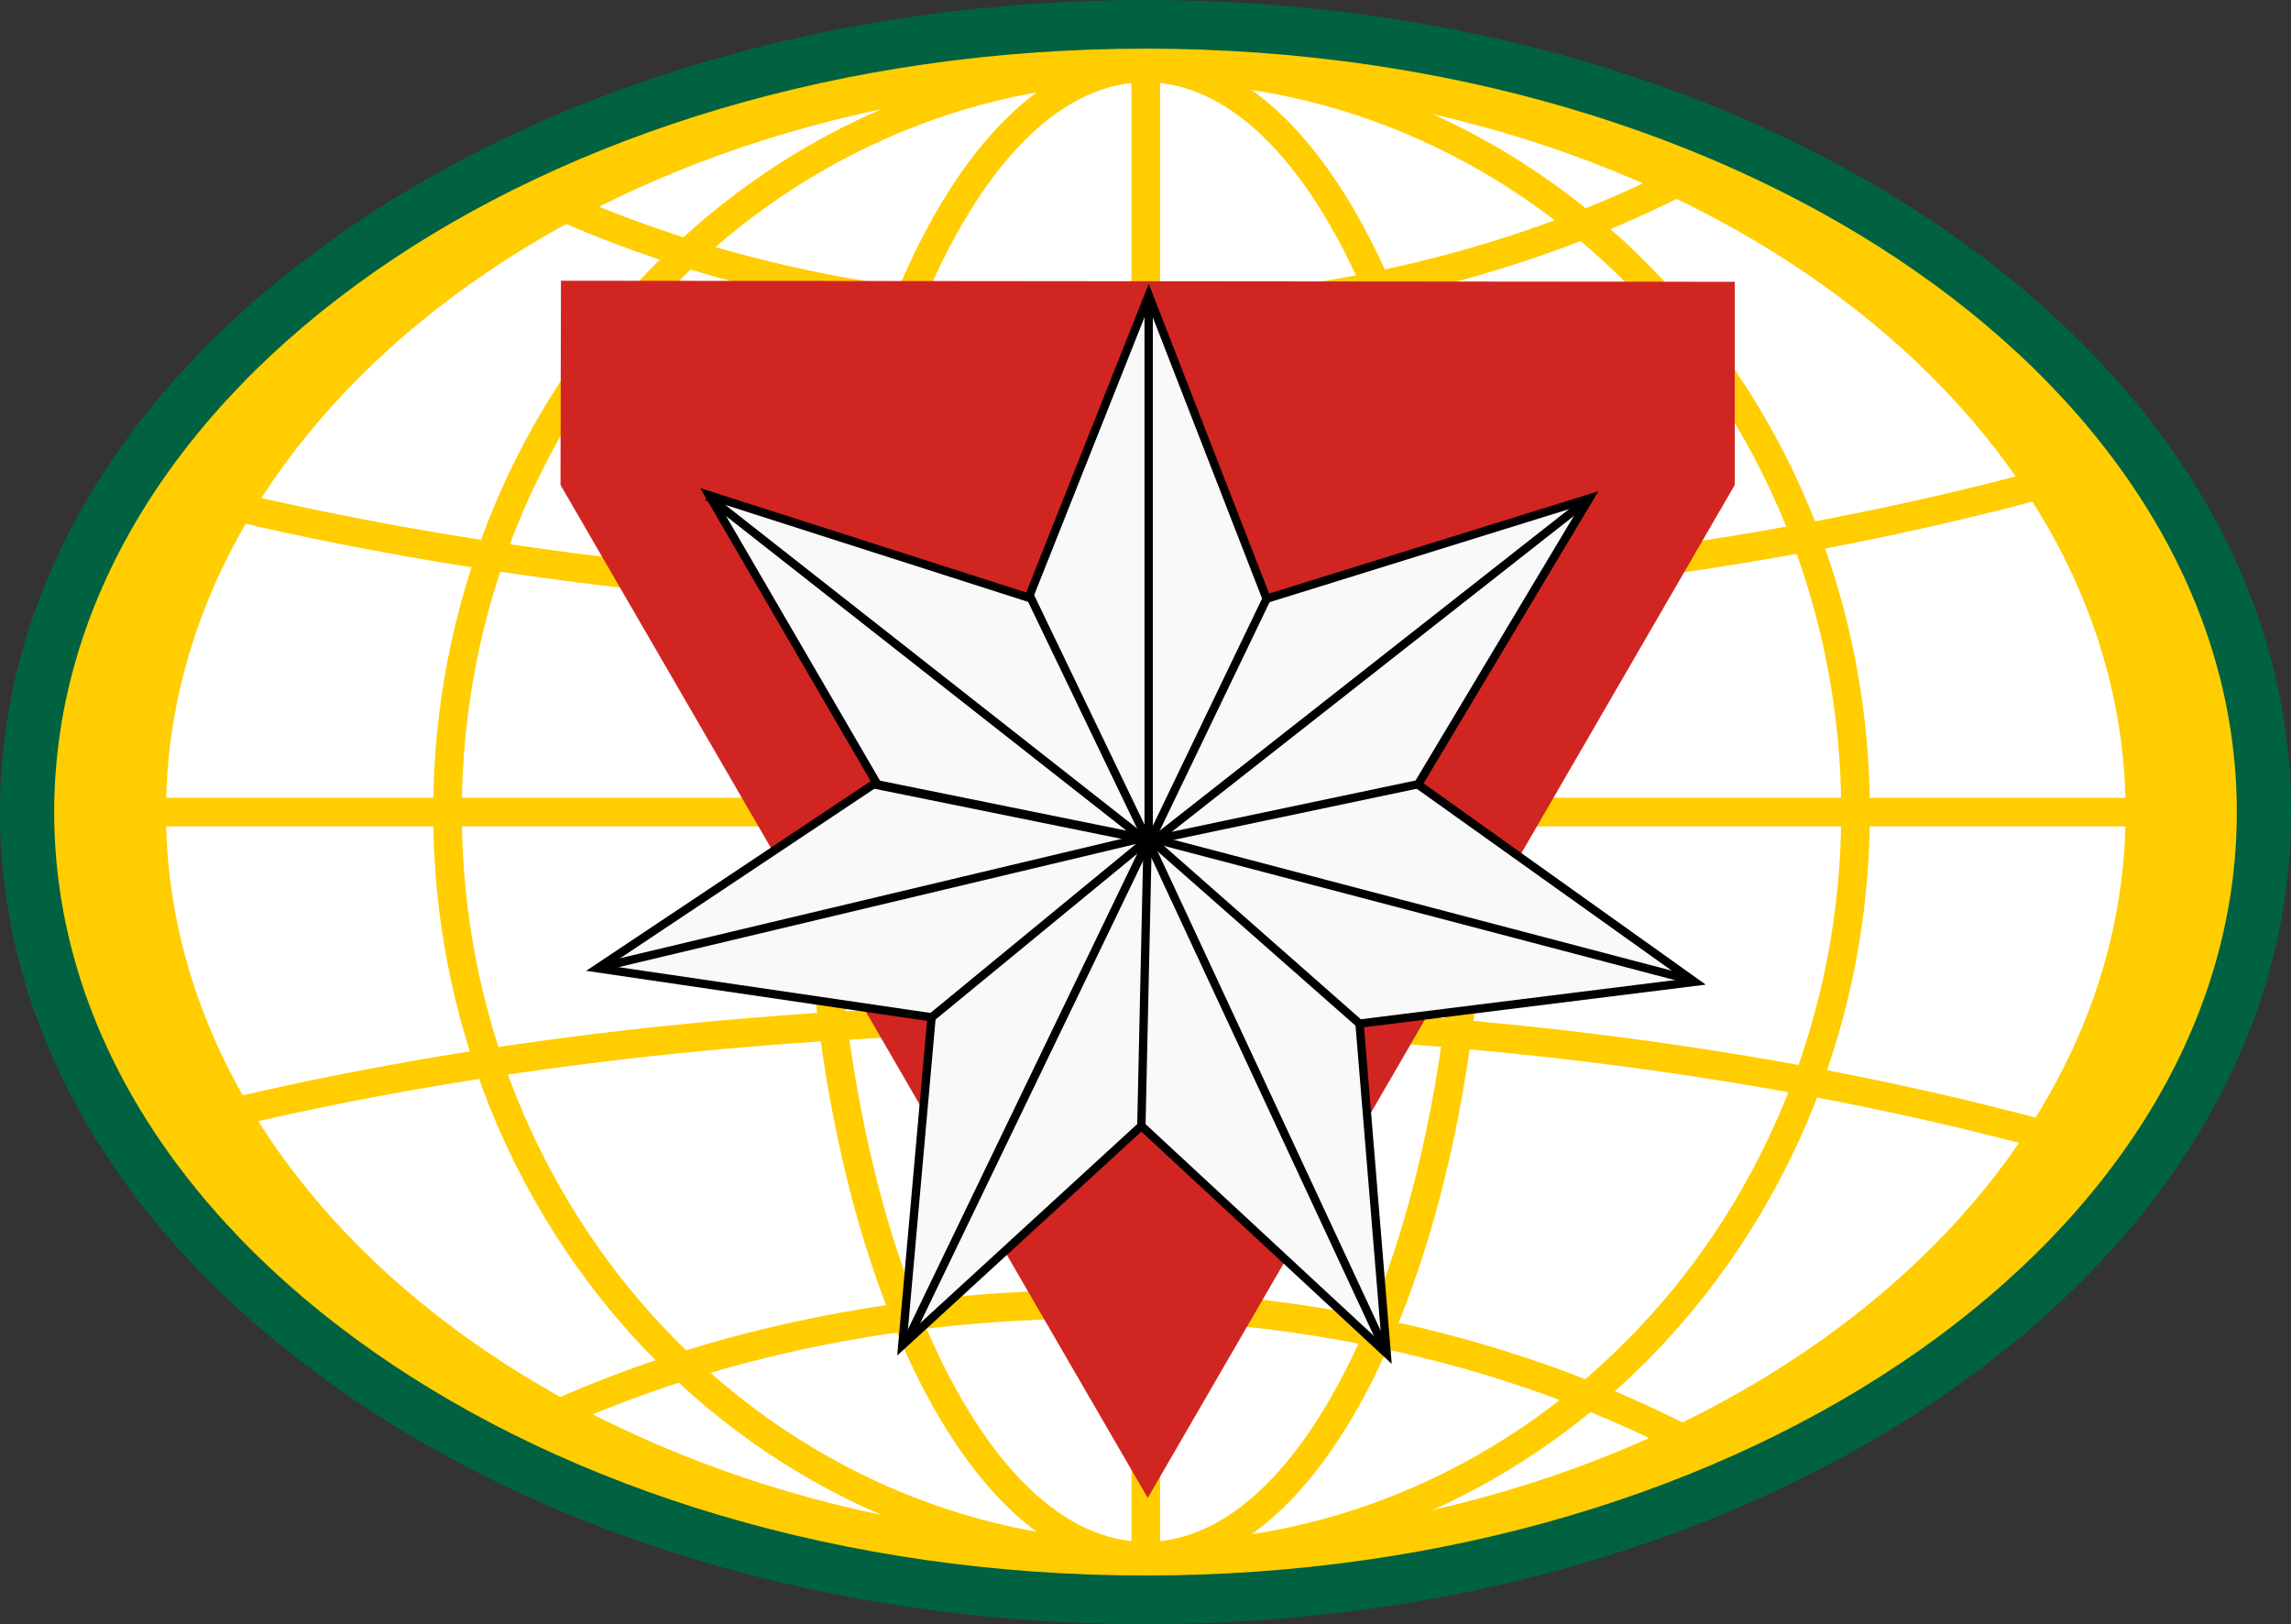 <?xml version="1.0" encoding="UTF-8"?>
<svg id="Capa_2" data-name="Capa 2" xmlns="http://www.w3.org/2000/svg" viewBox="0 0 1990 1410.68">
  <rect x="0" y="0" width="1990" height="1410.68" fill="#333333" stroke="none"/>
  <defs>
    <style>
      .cls-1 {
        fill: #fff;
      }

      .cls-2 {
        fill: #006241;
      }

      .cls-3 {
        fill: #f9f9f9;
      }

      .cls-4 {
        fill: #ffcd00;
      }

      .cls-5 {
        fill: #d12521;
      }
    </style>
  </defs>
  <g id="Capa_1-2" data-name="Capa 1">
    <g>
      <g>
        <path class="cls-2" d="M1693.71,202.62C1506.53,71.98,1258.42,0,995.01,0S483.47,71.98,296.32,202.62C105.24,336.04,0,514.58,0,705.33s105.24,369.31,296.32,502.72c187.15,130.67,435.3,202.63,698.69,202.63s511.53-71.96,698.71-202.63c191.1-133.41,296.29-311.96,296.29-502.72s-105.19-369.29-296.29-502.71Z"/>
        <path class="cls-4" d="M1942.93,705.33c0,366.21-424.39,663.07-947.93,663.07S47.07,1071.54,47.07,705.33,471.47,42.26,995.01,42.26s947.93,296.87,947.93,663.07Z"/>
        <path class="cls-1" d="M1858.75,705.33c0,356.96-386.61,646.36-863.5,646.36S131.74,1062.3,131.74,705.33,518.34,59.01,995.25,59.01s863.5,289.37,863.5,646.32Z"/>
        <g>
          <path class="cls-4" d="M119.32,705.33c0,363.24,392.95,658.77,875.94,658.77s875.95-295.53,875.95-658.77S1478.24,46.56,995.25,46.56,119.32,342.1,119.32,705.33ZM144.18,705.33c0-349.53,381.78-633.89,851.07-633.89s851.08,284.36,851.08,633.89-381.79,633.9-851.08,633.9S144.18,1054.88,144.18,705.33Z"/>
          <path class="cls-4" d="M376.26,705.33c0,363.24,279.91,658.77,623.96,658.77s623.98-295.53,623.98-658.77S1344.28,46.56,1000.22,46.56,376.26,342.1,376.26,705.33ZM401.12,705.33c0-349.53,268.75-633.89,599.1-633.89s599.1,284.36,599.1,633.89-268.74,633.9-599.1,633.9-599.1-284.35-599.1-633.9Z"/>
          <path class="cls-4" d="M783.48,243.32c-54.21,123.61-84.05,287.7-84.05,462.02s29.83,338.42,84.05,462.02c55.63,126.89,130.84,196.74,211.78,196.74s156.14-69.86,211.76-196.74c54.21-123.61,84.06-287.71,84.06-462.02s-29.85-338.41-84.06-462.02c-55.63-126.86-130.84-196.75-211.76-196.75s-156.14,69.89-211.78,196.75ZM806.25,1157.39c-52.86-120.55-81.97-281.1-81.97-452.06s29.11-331.49,81.97-452.02c51.41-117.28,118.54-181.88,189.01-181.88s137.57,64.59,189,181.88c52.84,120.53,81.96,281.06,81.96,452.02s-29.12,331.51-81.96,452.06c-51.43,117.27-118.56,181.84-189,181.84s-137.58-64.57-189.01-181.84Z"/>
          <path class="cls-4" d="M950.5,260.36c-160.96,0-317.86-31.38-453.77-90.77l-9.95,22.77c139.02,60.74,299.36,92.87,463.73,92.87,184.08,0,360.41-39.6,509.97-114.52l-11.13-22.24c-146.09,73.21-318.61,111.89-498.83,111.89Z"/>
          <path class="cls-4" d="M477.56,1217.42l10.18,22.68c138.03-61.99,298.04-94.76,462.76-94.76,183.13,0,357.9,39.82,505.39,115.19l11.32-22.15c-150.97-77.13-329.66-117.88-516.71-117.88-168.19,0-331.73,33.5-472.94,96.92Z"/>
          <path class="cls-4" d="M206.45,952.39l5.64,24.21c223.75-52.24,479.07-79.85,738.4-79.85,293.02,0,576.54,34.7,819.92,100.33l6.48-24c-245.47-66.22-531.21-101.18-826.4-101.18-261.21,0-518.49,27.81-744.05,80.49Z"/>
          <path class="cls-4" d="M950.5,508.95c-261,0-517.77-27.94-742.55-80.82l-5.68,24.19c226.61,53.31,485.33,81.47,748.23,81.47,294.46,0,579.65-34.82,824.7-100.72l-6.46-24c-242.98,65.34-525.93,99.87-818.25,99.87Z"/>
          <rect class="cls-4" x="982.83" y="59.01" width="24.85" height="1292.68"/>
          <rect class="cls-4" x="127.7" y="692.91" width="1734.62" height="24.87"/>
        </g>
      </g>
      <polygon class="cls-5" points="1506.82 244.75 1506.82 421.21 996.96 1301.03 486.86 421.21 487.26 243.82 1506.82 244.75"/>
      <g>
        <g>
          <polygon class="cls-3" points="1204.5 1175.57 991.41 977.9 783.77 1168.32 809.16 883.6 519.01 840.99 761.1 679.59 616.03 430.24 893.49 519.1 997.78 256.47 1100.22 520 1380.4 432.96 1231.7 681.4 1471.98 852.78 1180.92 889.04 1204.5 1175.57"/>
          <path d="M1208.88,1184.58l-217.48-201.74-212.07,194.48,25.92-290.62-296.1-43.49,247.11-164.74-148.11-254.56,283.22,90.7,106.45-268.06,104.56,268.98,286.01-88.86-151.86,253.71,245.13,174.83-296.84,36.99,24.06,292.37ZM991.43,972.97l208.69,193.59-23.09-280.69,285.28-35.55-235.44-167.91,145.55-243.17-274.35,85.23-100.32-258.08-102.14,257.2-271.7-87.02,142.05,244.14-237.08,158.06,284.21,41.74-24.86,278.81,203.21-186.35Z"/>
        </g>
        <rect x="994.13" y="265.21" width="7.25" height="464.25"/>
        <rect x="943.26" y="580.5" width="489.42" height="7.25" transform="translate(-107.06 858.67) rotate(-38.15)"/>
        <rect x="930.77" y="622.92" width="236.44" height="7.25" transform="translate(29.75 1300.41) rotate(-64.32)"/>
        <polygon points="1003.89 732.75 1002.37 725.69 1231.75 677.42 1233.28 684.48 1003.89 732.75"/>
        <polygon points="757.33 684.6 758.26 676.79 993.93 724.59 992.99 732.4 757.33 684.6"/>
        <g>
          <rect x="1228.07" y="547.92" width="7.25" height="481.87" transform="translate(155.84 1779.75) rotate(-75.28)"/>
          <rect x="1097.05" y="706.48" width="7.25" height="492.07" transform="translate(-299.14 553.42) rotate(-24.96)"/>
          <rect x="1086.17" y="687.38" width="7.25" height="242.84" transform="translate(-237.43 1092.16) rotate(-48.63)"/>
          <rect x="869.88" y="850.05" width="248.5" height="7.25" transform="translate(118.81 1828.82) rotate(-88.74)"/>
        </g>
        <rect x="803.52" y="337.61" width="7.25" height="489.42" transform="translate(-149.39 857.29) rotate(-51.85)"/>
        <rect x="942.5" y="506.51" width="7.25" height="236.44" transform="translate(-177.28 471.72) rotate(-25.68)"/>
        <g>
          <rect x="518.76" y="779.33" width="485.6" height="7.25" transform="translate(-160.58 197.59) rotate(-13.39)"/>
          <rect x="650.47" y="943.9" width="484.22" height="7.25" transform="translate(-348.59 1339.96) rotate(-64.26)"/>
          <rect x="781.38" y="802.45" width="244.15" height="7.25" transform="translate(-306.34 757.16) rotate(-39.42)"/>
        </g>
      </g>
    </g>
  </g>
</svg>
